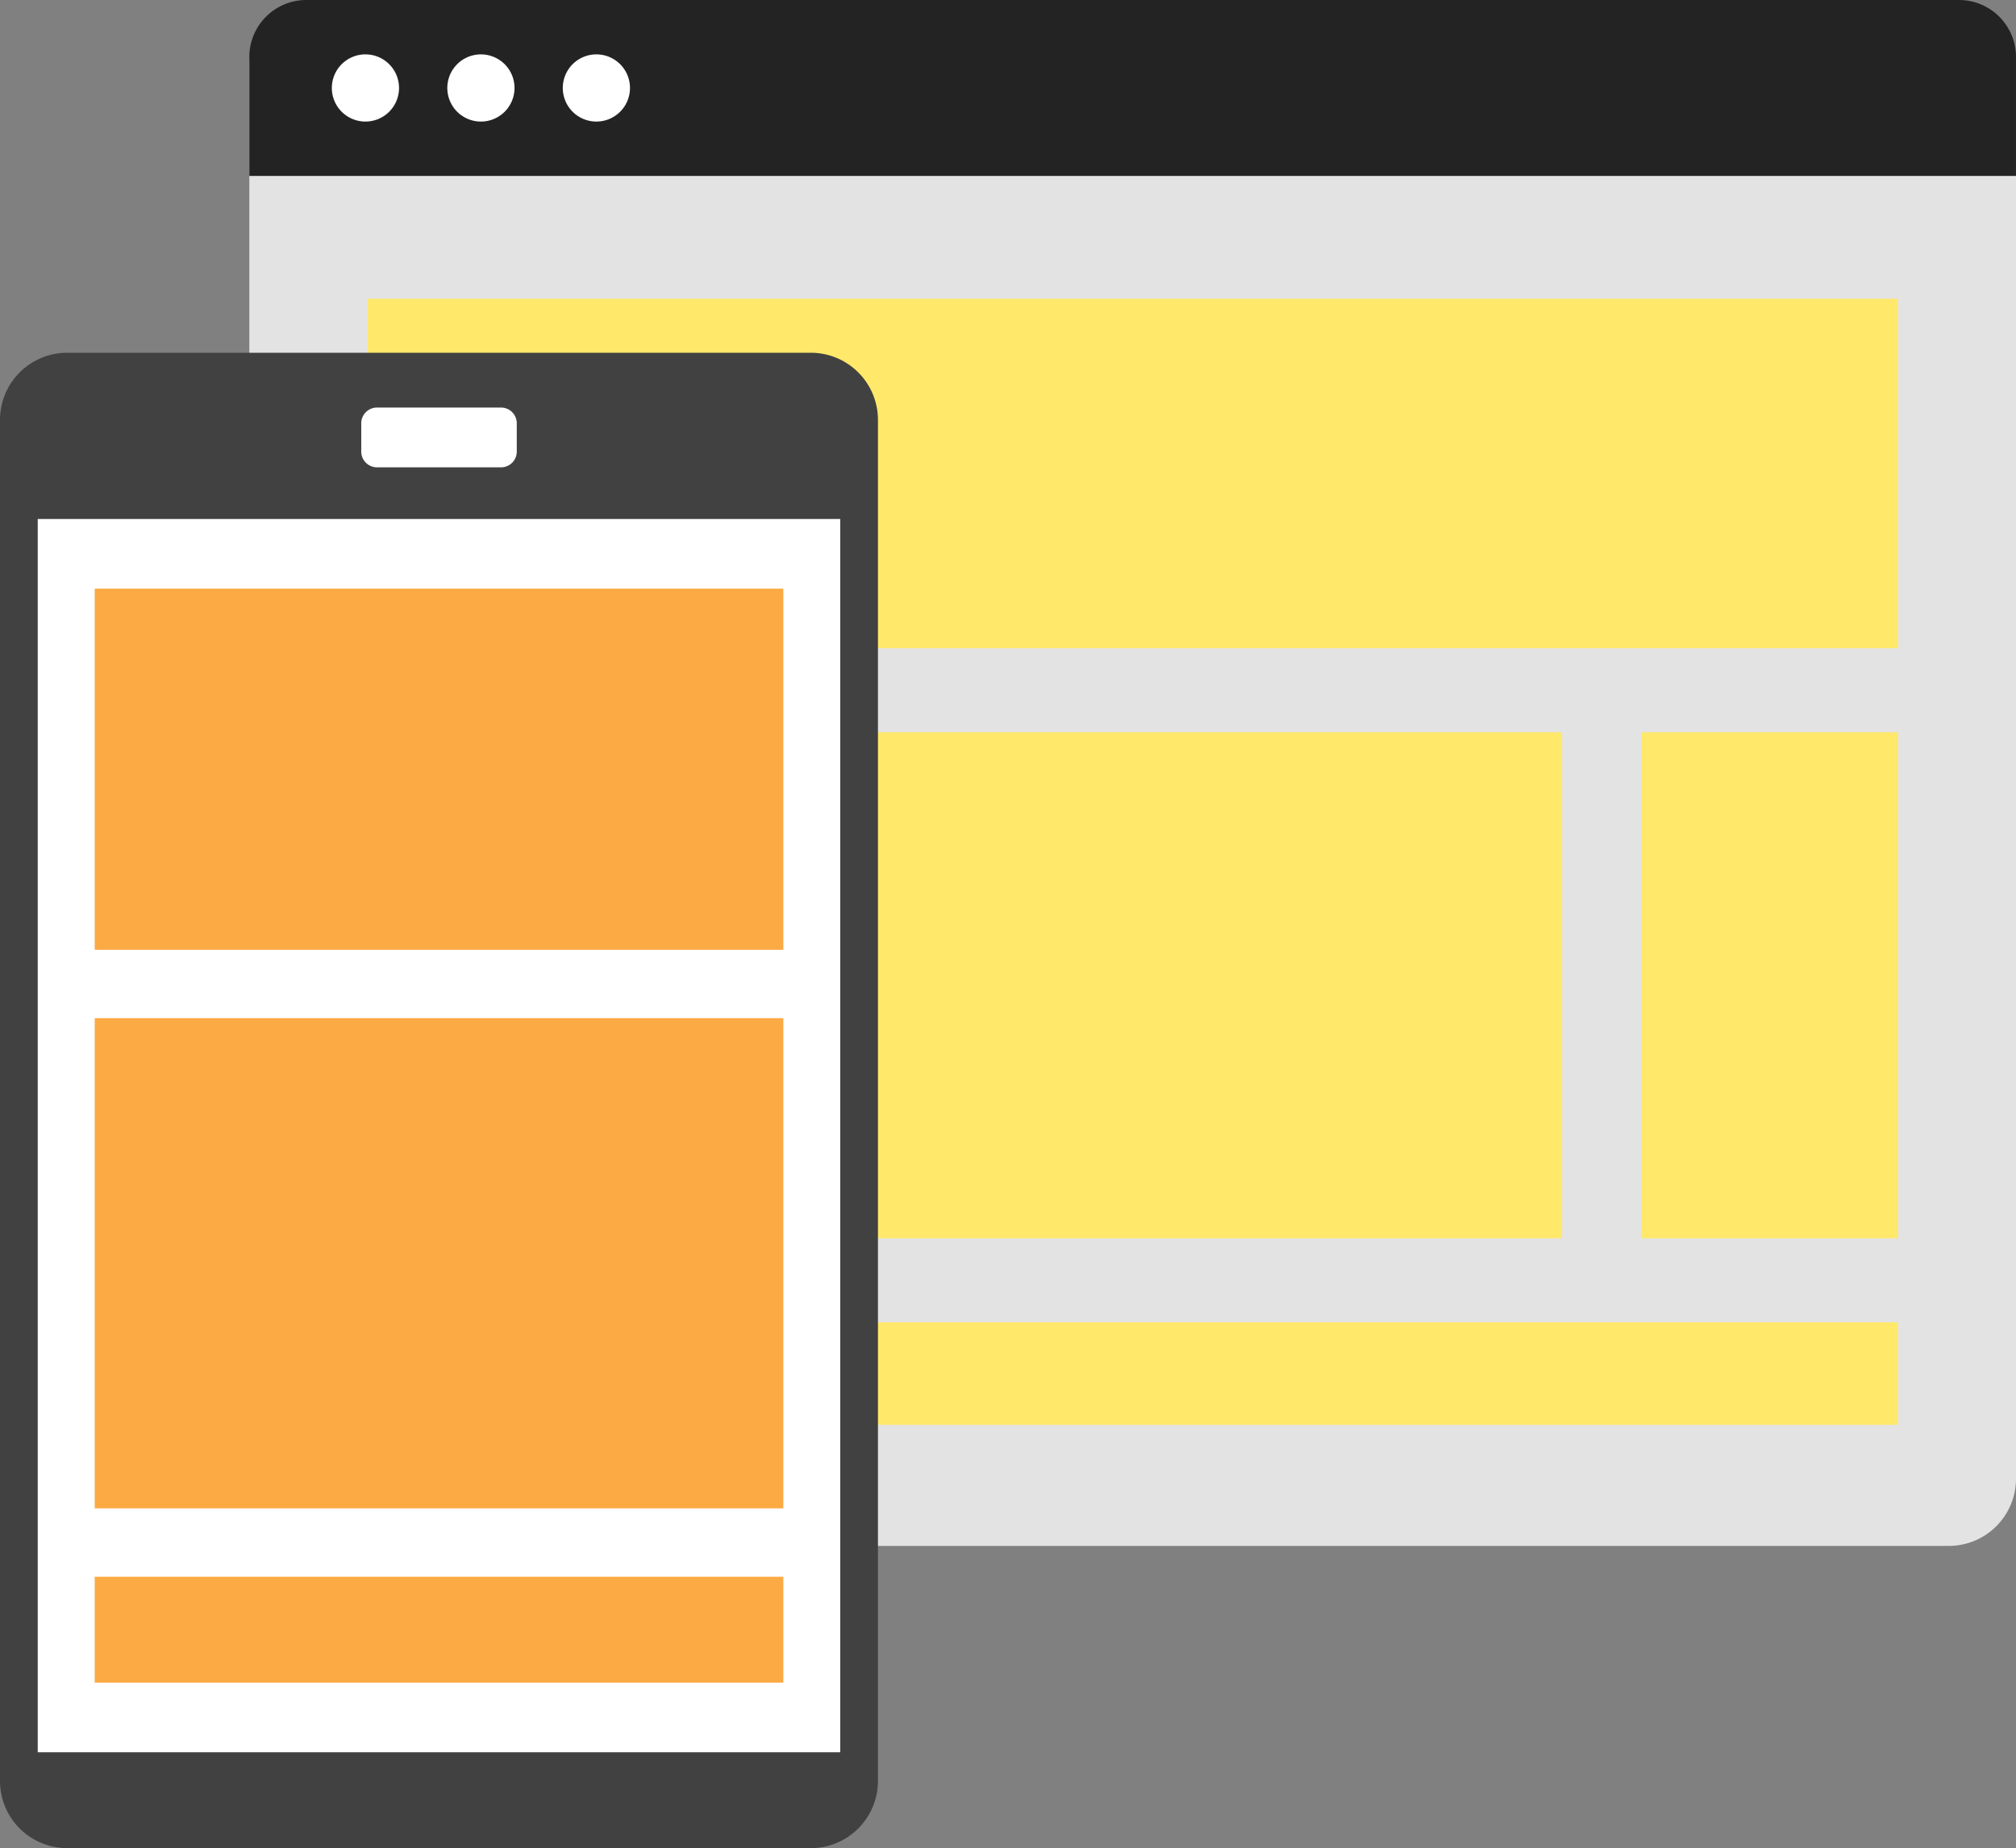 <?xml version="1.0" encoding="UTF-8"?> <svg xmlns="http://www.w3.org/2000/svg" width="120" height="110.023" viewBox="0 0 120 110.023"><rect x="0" y="0" width="120" height="110.023" fill="#808080" stroke="none"/><defs><style>.a{fill:#e3e3e3;}.b{fill:#232323;}.c{fill:#fff;}.d{fill:#ffe86a;}.e{fill:#e67929;}.f{fill:#414141;}.g{fill:#fcaa44;}</style></defs><g transform="translate(-640.065 -2961.746)"><path class="a" d="M621,355.532H523.842a4,4,0,0,1-4-4V267.5a4,4,0,0,1,4-4H621a4,4,0,0,1,4,4v84.032a4,4,0,0,1-4,4" transform="translate(135.064 2698.246)"></path><path class="b" d="M625,273.975H519.842v-7.083a3.393,3.393,0,0,1,3.393-3.392H621.6A3.393,3.393,0,0,1,625,266.892Z" transform="translate(135.064 2698.246)"></path><path class="c" d="M528.753,268.737a2,2,0,1,1-2-2,2,2,0,0,1,2,2" transform="translate(135.064 2698.246)"></path><path class="c" d="M535.627,268.737a2,2,0,1,1-2-2,2,2,0,0,1,2,2" transform="translate(135.064 2698.246)"></path><path class="c" d="M542.5,268.737a2,2,0,1,1-2-2,2,2,0,0,1,2,2" transform="translate(135.064 2698.246)"></path><rect class="d" width="91.103" height="20.808" transform="translate(661.936 2979.531)"></rect><rect class="d" width="15.261" height="30.126" transform="translate(737.779 3005.34)"></rect><rect class="e" width="15.261" height="30.126" transform="translate(661.936 3005.34)"></rect><rect class="d" width="51.115" height="30.126" transform="translate(681.931 3005.34)"></rect><rect class="d" width="91.103" height="6.102" transform="translate(661.936 3040.467)"></rect><path class="f" d="M553.261,373.523H509a4,4,0,0,1-4-4V288.5a4,4,0,0,1,4-4h44.26a4,4,0,0,1,4,4v81.024a4,4,0,0,1-4,4" transform="translate(135.064 2698.246)"></path><rect class="c" width="47.769" height="73.419" transform="translate(642.311 2992.643)"></rect><path class="c" d="M534.822,291.321h-7.38a.938.938,0,0,1-.938-.938V288.7a.938.938,0,0,1,.938-.938h7.382a.937.937,0,0,1,.937.937h0v1.685a.937.937,0,0,1-.936.938h0" transform="translate(135.064 2698.246)"></path><rect class="g" width="40.988" height="21.499" transform="translate(645.703 2996.789)"></rect><rect class="g" width="40.988" height="29.184" transform="translate(645.703 3022.359)"></rect><rect class="g" width="40.988" height="6.304" transform="translate(645.703 3055.613)"></rect></g></svg> 